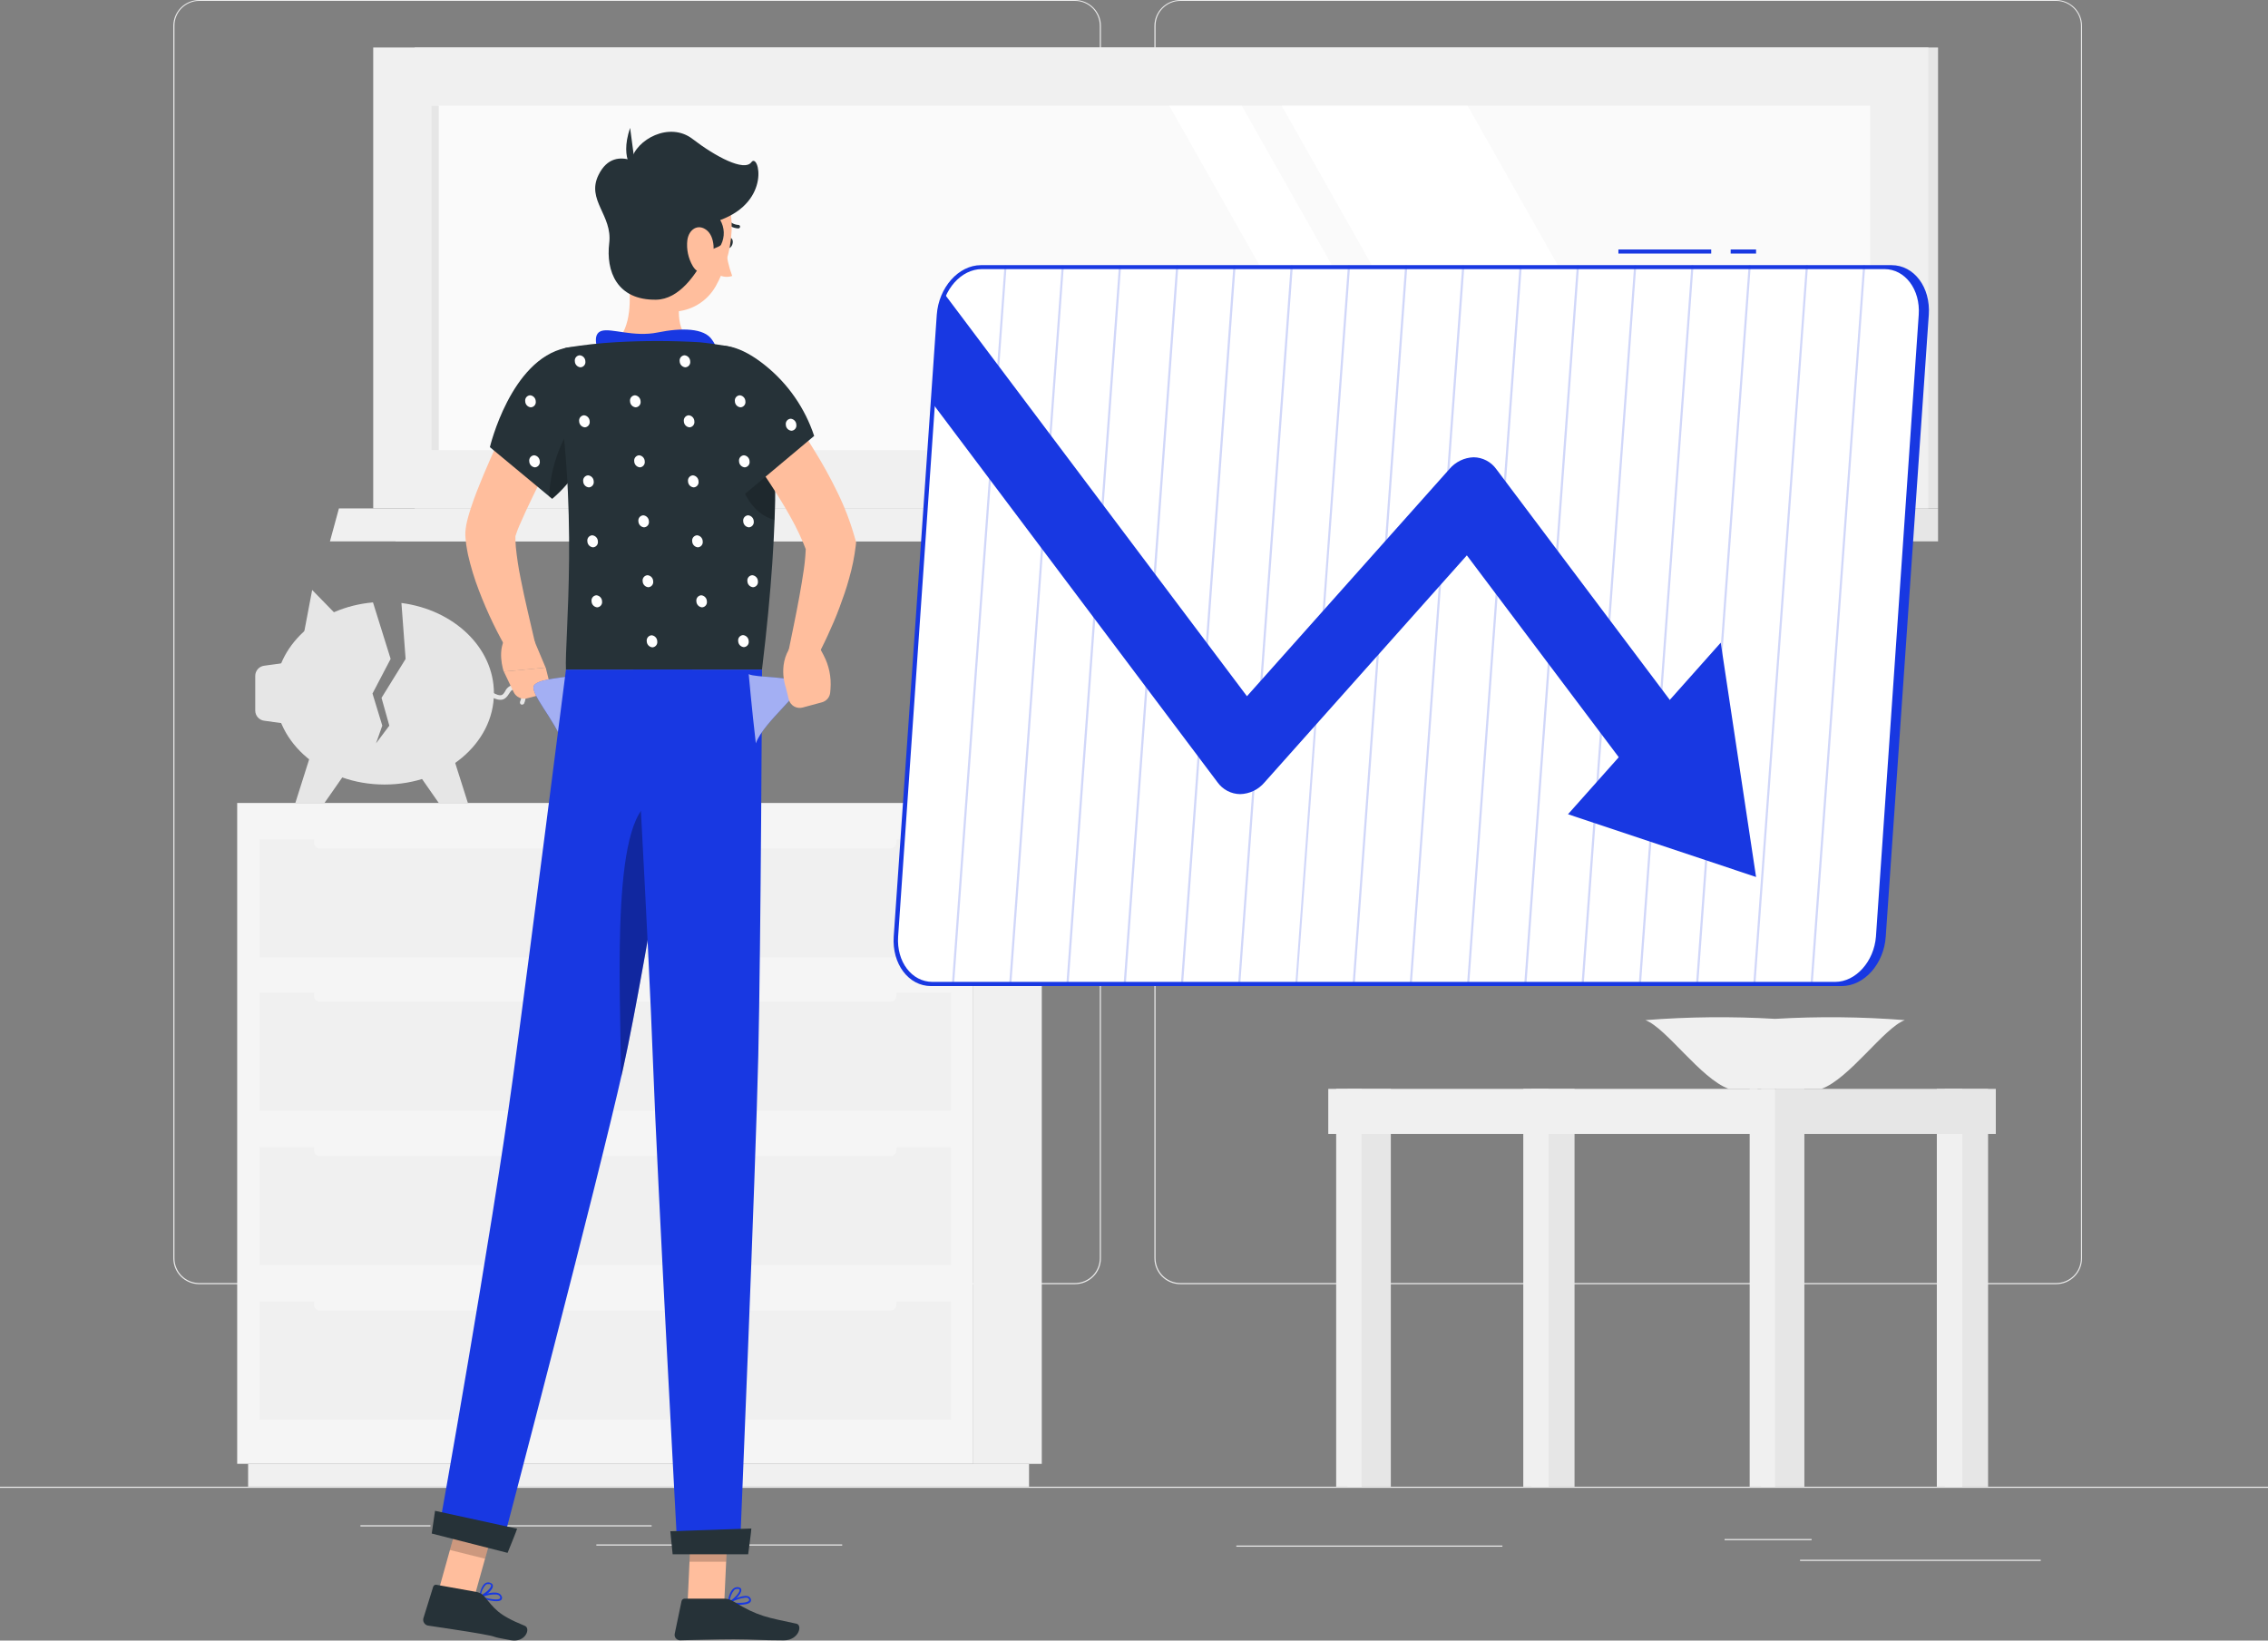 <svg width="470" height="340" viewBox="0 0 470 340" fill="none" xmlns="http://www.w3.org/2000/svg">
<rect x="0" y="0" width="470" height="340" fill="#808080" stroke="none"/>
<path d="M470 308.115H0V308.351H470V308.115Z" fill="#EBEBEB"/>
<path d="M422.906 323.258H373.021V323.493H422.906V323.258Z" fill="#EBEBEB"/>
<path d="M311.346 320.312H256.206V320.548H311.346V320.312Z" fill="#EBEBEB"/>
<path d="M375.426 318.957H357.388V319.192H375.426V318.957Z" fill="#EBEBEB"/>
<path d="M135.041 316.105H94.442V316.341H135.041V316.105Z" fill="#EBEBEB"/>
<path d="M89.206 316.105H74.692V316.341H89.206V316.105Z" fill="#EBEBEB"/>
<path d="M174.53 320.077H123.582V320.312H174.53V320.077Z" fill="#EBEBEB"/>
<path d="M222.78 266.143H41.275C39.853 266.14 38.49 265.573 37.486 264.565C36.481 263.558 35.917 262.193 35.917 260.769V5.327C35.929 3.911 36.499 2.558 37.502 1.561C38.505 0.563 39.861 0.002 41.275 0H222.78C224.203 0 225.568 0.566 226.575 1.574C227.582 2.582 228.147 3.948 228.147 5.374V260.769C228.147 262.194 227.582 263.561 226.575 264.569C225.568 265.577 224.203 266.143 222.78 266.143ZM41.275 0.188C39.915 0.191 38.612 0.733 37.652 1.697C36.691 2.66 36.152 3.965 36.152 5.327V260.769C36.152 262.13 36.691 263.436 37.652 264.399C38.612 265.362 39.915 265.905 41.275 265.907H222.78C224.14 265.905 225.444 265.363 226.406 264.4C227.368 263.437 227.91 262.131 227.912 260.769V5.327C227.91 3.965 227.368 2.659 226.406 1.696C225.444 0.733 224.14 0.191 222.78 0.188H41.275Z" fill="#EBEBEB"/>
<path d="M426.112 266.143H244.598C243.175 266.14 241.811 265.573 240.805 264.566C239.799 263.559 239.233 262.193 239.23 260.769V5.327C239.245 3.91 239.817 2.557 240.822 1.56C241.826 0.563 243.183 0.002 244.598 0H426.112C427.524 0.005 428.877 0.567 429.879 1.564C430.88 2.561 431.448 3.913 431.46 5.327V260.769C431.46 262.191 430.898 263.555 429.895 264.562C428.893 265.569 427.532 266.138 426.112 266.143ZM244.598 0.188C243.237 0.191 241.933 0.733 240.971 1.696C240.009 2.659 239.468 3.965 239.465 5.327V260.769C239.468 262.131 240.009 263.437 240.971 264.4C241.933 265.363 243.237 265.905 244.598 265.907H426.112C427.472 265.905 428.776 265.363 429.738 264.4C430.7 263.437 431.242 262.131 431.244 260.769V5.327C431.242 3.965 430.7 2.659 429.738 1.696C428.776 0.733 427.472 0.191 426.112 0.188H244.598Z" fill="#EBEBEB"/>
<path d="M201.686 303.382H215.89L215.89 166.424H201.686L201.686 303.382Z" fill="#F0F0F0"/>
<path d="M51.418 308.106H213.248V303.382H51.418V308.106Z" fill="#F0F0F0"/>
<path d="M201.686 166.414H49.152V303.372H201.686V166.414Z" fill="#F5F5F5"/>
<path d="M197.052 237.73H53.796V262.19H197.052V237.73Z" fill="#F0F0F0"/>
<path d="M197.052 269.737H53.796V294.196H197.052V269.737Z" fill="#F0F0F0"/>
<path d="M66.251 239.585L184.578 239.585C185.227 239.585 185.753 239.058 185.753 238.409V237.411C185.753 236.761 185.227 236.235 184.578 236.235L66.251 236.235C65.602 236.235 65.076 236.761 65.076 237.411V238.409C65.076 239.058 65.602 239.585 66.251 239.585Z" fill="#F5F5F5"/>
<path d="M66.251 271.592H184.578C185.227 271.592 185.753 271.065 185.753 270.415V269.418C185.753 268.768 185.227 268.241 184.578 268.241H66.251C65.602 268.241 65.076 268.768 65.076 269.418V270.415C65.076 271.065 65.602 271.592 66.251 271.592Z" fill="#F5F5F5"/>
<path d="M197.052 173.972H53.796V198.431H197.052V173.972Z" fill="#F0F0F0"/>
<path d="M197.052 205.725H53.796V230.184H197.052V205.725Z" fill="#F0F0F0"/>
<path d="M66.251 175.825L184.578 175.825C185.227 175.825 185.753 175.299 185.753 174.649V173.651C185.753 173.002 185.227 172.475 184.578 172.475L66.251 172.475C65.602 172.475 65.076 173.002 65.076 173.651V174.649C65.076 175.299 65.602 175.825 66.251 175.825Z" fill="#F5F5F5"/>
<path d="M66.251 207.578L184.578 207.578C185.227 207.578 185.753 207.051 185.753 206.402V205.404C185.753 204.754 185.227 204.228 184.578 204.228L66.251 204.228C65.602 204.228 65.076 204.754 65.076 205.404V206.402C65.076 207.051 65.602 207.578 66.251 207.578Z" fill="#F5F5F5"/>
<path d="M279.274 308.115H288.223V225.666H279.274V308.115Z" fill="#E6E6E6"/>
<path d="M276.896 308.115H282.16V225.666H276.896V308.115Z" fill="#F0F0F0"/>
<path d="M317.344 308.115H326.293V225.666H317.344V308.115Z" fill="#E6E6E6"/>
<path d="M315.671 308.115H320.935V225.666H315.671V308.115Z" fill="#F0F0F0"/>
<path d="M364.221 225.666H275.26V235.002H364.221V225.666Z" fill="#F0F0F0"/>
<path d="M394.725 211.418C390.382 213.065 383.276 223.539 377.457 225.666H358.253C352.425 223.539 345.328 213.065 340.985 211.418C349.924 210.715 358.9 210.627 367.851 211.154C376.804 210.627 385.783 210.715 394.725 211.418Z" fill="#F0F0F0"/>
<path d="M403.043 308.115H411.992V225.666H403.043V308.115Z" fill="#E6E6E6"/>
<path d="M401.371 308.115H406.635V225.666H401.371V308.115Z" fill="#F0F0F0"/>
<path d="M413.591 225.666H368.048V235.002H413.591V225.666Z" fill="#E6E6E6"/>
<path d="M364.974 308.115H373.923V225.666H364.974V308.115Z" fill="#E6E6E6"/>
<path d="M362.587 308.115H367.851V225.666H362.587V308.115Z" fill="#F0F0F0"/>
<path d="M102.356 143.668C102.356 154.123 92.204 162.593 79.693 162.593C67.181 162.593 57.029 154.123 57.029 143.668C57.029 133.89 65.903 125.843 77.296 124.846L80.952 136.553L77.192 143.734L79.223 150.378L77.925 154.057L80.68 150.387L79.063 144.628L84.054 136.562L83.189 124.968C94.046 126.37 102.356 134.21 102.356 143.668Z" fill="#E6E6E6"/>
<path d="M77.136 152.223H65.696L61.203 166.414H67.238L77.136 152.223Z" fill="#E6E6E6"/>
<path d="M81.028 152.223H92.459L96.961 166.414H90.927L81.028 152.223Z" fill="#E6E6E6"/>
<path d="M62.473 133.947L64.691 122.268L71.421 129.166L62.473 133.947Z" fill="#E6E6E6"/>
<path d="M62.472 150.444L54.774 149.372C54.257 149.312 53.78 149.064 53.433 148.675C53.087 148.287 52.895 147.784 52.894 147.263V140.073C52.895 139.553 53.087 139.05 53.433 138.662C53.78 138.273 54.257 138.025 54.774 137.965L62.472 136.893V150.444Z" fill="#E6E6E6"/>
<path d="M108.213 146.03C108.153 146.038 108.093 146.038 108.034 146.03C107.921 145.978 107.831 145.885 107.784 145.77C107.737 145.654 107.735 145.525 107.78 145.409C108.089 144.751 108.133 143.999 107.902 143.31C107.796 143.161 107.655 143.041 107.491 142.96C107.327 142.88 107.145 142.841 106.962 142.849C106.126 142.755 105.853 143.197 105.477 143.79C104.763 144.91 103.954 145.719 101.369 144.195C101.263 144.132 101.185 144.029 101.153 143.909C101.122 143.79 101.138 143.662 101.2 143.555C101.265 143.447 101.369 143.369 101.49 143.338C101.611 143.306 101.74 143.323 101.849 143.385C103.86 144.571 104.171 144.091 104.669 143.282C104.869 142.83 105.207 142.454 105.634 142.207C106.062 141.96 106.556 141.855 107.047 141.908C107.375 141.918 107.695 142.009 107.978 142.173C108.262 142.338 108.501 142.57 108.673 142.849C108.864 143.318 108.957 143.822 108.946 144.328C108.935 144.835 108.819 145.334 108.607 145.794C108.567 145.864 108.51 145.922 108.441 145.964C108.372 146.005 108.293 146.028 108.213 146.03Z" fill="#E6E6E6"/>
<path d="M85.953 105.355L401.624 105.355V9.843L85.953 9.843V105.355Z" fill="#E6E6E6"/>
<path d="M77.343 105.355L399.622 105.355V9.843L77.343 9.843V105.355Z" fill="#F0F0F0"/>
<path d="M85.954 105.365H401.625V112.198H81.931L85.954 105.365Z" fill="#E6E6E6"/>
<path d="M70.237 105.365H392.516L390.655 112.198H68.376L70.237 105.365Z" fill="#F0F0F0"/>
<path d="M387.571 93.291V21.909L89.394 21.909V93.291L387.571 93.291Z" fill="#FAFAFA"/>
<path d="M344.491 93.291L304.137 21.918H265.606L305.961 93.291H344.491Z" fill="white"/>
<path d="M297.679 93.291L257.335 21.918H242.313L282.658 93.291H297.679Z" fill="white"/>
<path d="M90.926 93.291V21.909H89.394V93.291H90.926Z" fill="#E6E6E6"/>
<path d="M380.249 203.955H193.189C188.724 203.955 185.387 199.513 185.763 194.083L194.684 65.237C195.06 59.807 199.017 55.365 203.473 55.365H390.533C394.988 55.365 398.325 59.807 397.949 65.237L389.029 194.083C388.662 199.513 384.705 203.955 380.249 203.955Z" fill="white"/>
<g opacity="0.2">
<path d="M197.475 204.134C197.446 204.132 197.417 204.123 197.39 204.11C197.364 204.096 197.34 204.077 197.321 204.055C197.302 204.032 197.287 204.006 197.278 203.977C197.269 203.949 197.266 203.919 197.268 203.889L208.154 55.196C208.164 55.145 208.192 55.099 208.232 55.066C208.272 55.033 208.323 55.016 208.375 55.016C208.426 55.016 208.477 55.033 208.517 55.066C208.557 55.099 208.585 55.145 208.595 55.196L197.72 203.889C197.721 203.922 197.716 203.954 197.704 203.984C197.692 204.015 197.674 204.042 197.651 204.065C197.628 204.088 197.601 204.106 197.57 204.118C197.54 204.13 197.508 204.135 197.475 204.134Z" fill="#1838E2"/>
<path d="M209.339 204.134C209.309 204.132 209.28 204.123 209.253 204.11C209.227 204.096 209.203 204.077 209.184 204.055C209.165 204.032 209.15 204.006 209.141 203.977C209.132 203.949 209.129 203.919 209.132 203.889L220.017 55.196C220.027 55.145 220.055 55.099 220.095 55.066C220.136 55.033 220.186 55.016 220.238 55.016C220.29 55.016 220.34 55.033 220.38 55.066C220.42 55.099 220.448 55.145 220.459 55.196L209.583 203.889C209.584 203.922 209.579 203.954 209.567 203.984C209.555 204.015 209.537 204.042 209.514 204.065C209.491 204.088 209.464 204.106 209.434 204.118C209.403 204.13 209.371 204.135 209.339 204.134Z" fill="#1838E2"/>
<path d="M221.201 204.133C221.171 204.131 221.142 204.123 221.116 204.109C221.089 204.096 221.066 204.077 221.047 204.054C221.027 204.031 221.013 204.005 221.004 203.977C220.995 203.948 220.991 203.918 220.994 203.889L231.87 55.195C231.872 55.166 231.88 55.137 231.894 55.11C231.908 55.084 231.926 55.06 231.949 55.041C231.972 55.022 231.998 55.007 232.026 54.998C232.055 54.989 232.085 54.986 232.114 54.988C232.172 54.993 232.226 55.02 232.265 55.064C232.304 55.108 232.324 55.165 232.321 55.223L221.445 203.917C221.44 203.978 221.412 204.034 221.367 204.075C221.321 204.115 221.262 204.136 221.201 204.133Z" fill="#1838E2"/>
<path d="M233.063 204.133C233.033 204.131 233.005 204.123 232.978 204.109C232.952 204.096 232.928 204.077 232.909 204.054C232.89 204.031 232.875 204.005 232.866 203.977C232.857 203.948 232.854 203.918 232.856 203.889L243.732 55.195C243.734 55.166 243.743 55.137 243.756 55.11C243.77 55.084 243.789 55.06 243.811 55.041C243.834 55.022 243.86 55.007 243.889 54.998C243.917 54.989 243.947 54.986 243.977 54.988C244.035 54.993 244.089 55.02 244.127 55.064C244.166 55.108 244.186 55.165 244.183 55.223L233.308 203.917C233.303 203.978 233.275 204.034 233.229 204.075C233.183 204.115 233.124 204.136 233.063 204.133Z" fill="#1838E2"/>
<path d="M244.926 204.133C244.897 204.131 244.868 204.123 244.841 204.109C244.815 204.096 244.791 204.077 244.772 204.054C244.753 204.031 244.738 204.005 244.729 203.977C244.72 203.948 244.717 203.918 244.72 203.889L255.595 55.195C255.598 55.166 255.606 55.137 255.62 55.11C255.633 55.084 255.652 55.06 255.675 55.041C255.697 55.022 255.724 55.007 255.752 54.998C255.78 54.989 255.81 54.986 255.84 54.988C255.898 54.993 255.952 55.02 255.991 55.064C256.029 55.108 256.049 55.165 256.047 55.223L245.171 203.917C245.166 203.978 245.138 204.034 245.092 204.075C245.047 204.115 244.987 204.136 244.926 204.133Z" fill="#1838E2"/>
<path d="M256.79 204.133C256.76 204.131 256.731 204.123 256.705 204.109C256.678 204.096 256.655 204.077 256.635 204.054C256.616 204.031 256.602 204.005 256.593 203.977C256.584 203.948 256.58 203.918 256.583 203.889L267.459 55.195C267.461 55.166 267.469 55.137 267.483 55.11C267.496 55.084 267.515 55.06 267.538 55.041C267.561 55.022 267.587 55.007 267.615 54.998C267.644 54.989 267.673 54.986 267.703 54.988C267.761 54.993 267.815 55.02 267.854 55.064C267.892 55.108 267.913 55.165 267.91 55.223L257.025 203.917C257.025 203.947 257.019 203.977 257.007 204.004C256.995 204.032 256.977 204.057 256.955 204.077C256.933 204.097 256.907 204.113 256.878 204.123C256.85 204.132 256.82 204.136 256.79 204.133Z" fill="#1838E2"/>
<path d="M268.652 204.133C268.622 204.131 268.593 204.123 268.567 204.109C268.54 204.096 268.517 204.077 268.498 204.054C268.479 204.031 268.464 204.005 268.455 203.977C268.446 203.948 268.443 203.918 268.445 203.889L279.321 55.195C279.323 55.166 279.332 55.137 279.345 55.11C279.359 55.084 279.377 55.06 279.4 55.041C279.423 55.022 279.449 55.007 279.478 54.998C279.506 54.989 279.536 54.986 279.565 54.988C279.624 54.993 279.678 55.02 279.716 55.064C279.755 55.108 279.775 55.165 279.772 55.223L268.84 203.917C268.839 203.969 268.819 204.019 268.785 204.059C268.75 204.098 268.704 204.125 268.652 204.133Z" fill="#1838E2"/>
<path d="M280.515 204.133C280.486 204.131 280.457 204.123 280.43 204.109C280.404 204.096 280.38 204.077 280.361 204.054C280.342 204.031 280.327 204.005 280.318 203.977C280.309 203.948 280.306 203.918 280.308 203.889L291.184 55.195C291.187 55.166 291.195 55.137 291.208 55.11C291.222 55.084 291.241 55.06 291.263 55.041C291.286 55.022 291.312 55.007 291.341 54.998C291.369 54.989 291.399 54.986 291.429 54.988C291.487 54.993 291.541 55.02 291.579 55.064C291.618 55.108 291.638 55.165 291.635 55.223L280.75 203.917C280.749 203.947 280.742 203.976 280.73 204.003C280.717 204.03 280.699 204.054 280.678 204.074C280.656 204.094 280.63 204.11 280.602 204.12C280.574 204.13 280.545 204.135 280.515 204.133Z" fill="#1838E2"/>
<path d="M292.34 204.133C292.311 204.131 292.282 204.123 292.255 204.109C292.229 204.096 292.205 204.077 292.186 204.054C292.167 204.031 292.152 204.005 292.143 203.977C292.134 203.948 292.131 203.918 292.134 203.889L303.009 55.195C303.012 55.166 303.02 55.137 303.034 55.11C303.047 55.084 303.066 55.06 303.089 55.041C303.111 55.022 303.138 55.007 303.166 54.998C303.194 54.989 303.224 54.986 303.254 54.988C303.312 54.993 303.366 55.02 303.405 55.064C303.443 55.108 303.463 55.165 303.461 55.223L292.575 203.917C292.574 203.947 292.567 203.976 292.555 204.003C292.542 204.03 292.525 204.054 292.503 204.074C292.481 204.094 292.455 204.11 292.428 204.12C292.4 204.13 292.37 204.135 292.34 204.133Z" fill="#1838E2"/>
<path d="M304.231 204.133C304.201 204.131 304.173 204.123 304.146 204.109C304.12 204.096 304.096 204.077 304.077 204.054C304.058 204.031 304.043 204.005 304.034 203.977C304.025 203.948 304.022 203.918 304.024 203.889L314.9 55.195C314.902 55.166 314.911 55.137 314.924 55.11C314.938 55.084 314.957 55.06 314.979 55.041C315.002 55.022 315.028 55.007 315.057 54.998C315.085 54.989 315.115 54.986 315.145 54.988C315.203 54.993 315.257 55.02 315.295 55.064C315.334 55.108 315.354 55.165 315.351 55.223L304.466 203.917C304.465 203.947 304.458 203.976 304.445 204.003C304.433 204.03 304.415 204.054 304.393 204.074C304.372 204.094 304.346 204.11 304.318 204.12C304.29 204.13 304.261 204.135 304.231 204.133Z" fill="#1838E2"/>
<path d="M316.094 204.134C316.034 204.129 315.977 204.101 315.937 204.055C315.897 204.009 315.876 203.95 315.878 203.889L326.763 55.196C326.768 55.137 326.795 55.083 326.839 55.045C326.883 55.006 326.94 54.986 326.998 54.989C327.028 54.99 327.057 54.997 327.084 55.009C327.111 55.022 327.135 55.039 327.155 55.061C327.175 55.083 327.191 55.109 327.201 55.137C327.211 55.164 327.216 55.194 327.215 55.224L316.329 203.917C316.328 203.947 316.321 203.976 316.309 204.003C316.296 204.03 316.278 204.054 316.257 204.074C316.235 204.094 316.209 204.11 316.181 204.12C316.154 204.13 316.124 204.135 316.094 204.134Z" fill="#1838E2"/>
<path d="M327.957 204.134C327.927 204.131 327.898 204.123 327.872 204.11C327.845 204.096 327.822 204.077 327.802 204.055C327.783 204.032 327.769 204.005 327.76 203.977C327.751 203.949 327.747 203.919 327.75 203.889L338.635 55.196C338.64 55.137 338.667 55.083 338.711 55.045C338.755 55.006 338.812 54.986 338.87 54.989C338.899 54.99 338.928 54.997 338.954 55.009C338.981 55.022 339.004 55.04 339.024 55.062C339.043 55.084 339.058 55.109 339.067 55.137C339.076 55.165 339.079 55.195 339.077 55.224L328.201 203.917C328.2 203.948 328.193 203.978 328.18 204.005C328.166 204.033 328.148 204.058 328.125 204.078C328.102 204.098 328.076 204.113 328.047 204.123C328.018 204.133 327.987 204.136 327.957 204.134Z" fill="#1838E2"/>
<path d="M339.82 204.134C339.79 204.131 339.761 204.123 339.735 204.11C339.708 204.096 339.685 204.077 339.666 204.055C339.646 204.032 339.632 204.005 339.623 203.977C339.614 203.949 339.611 203.919 339.613 203.889L350.498 55.196C350.492 55.163 350.492 55.129 350.5 55.096C350.508 55.064 350.523 55.033 350.544 55.007C350.565 54.981 350.592 54.96 350.622 54.946C350.653 54.931 350.686 54.924 350.719 54.924C350.753 54.924 350.786 54.931 350.816 54.946C350.846 54.96 350.873 54.981 350.894 55.007C350.915 55.033 350.93 55.064 350.938 55.096C350.946 55.129 350.947 55.163 350.94 55.196L340.064 203.889C340.067 203.922 340.063 203.955 340.052 203.986C340.04 204.017 340.022 204.045 339.999 204.068C339.976 204.092 339.948 204.11 339.917 204.121C339.886 204.132 339.853 204.137 339.82 204.134Z" fill="#1838E2"/>
<path d="M351.682 204.134C351.653 204.131 351.624 204.123 351.597 204.11C351.571 204.096 351.547 204.077 351.528 204.055C351.509 204.032 351.494 204.005 351.485 203.977C351.476 203.949 351.473 203.919 351.475 203.889L362.361 55.196C362.354 55.163 362.354 55.129 362.362 55.096C362.37 55.064 362.385 55.033 362.407 55.007C362.428 54.981 362.454 54.96 362.485 54.946C362.515 54.931 362.548 54.924 362.582 54.924C362.615 54.924 362.648 54.931 362.678 54.946C362.709 54.96 362.735 54.981 362.757 55.007C362.778 55.033 362.793 55.064 362.801 55.096C362.809 55.129 362.809 55.163 362.802 55.196L351.927 203.889C351.928 203.922 351.923 203.954 351.911 203.984C351.899 204.015 351.881 204.042 351.858 204.065C351.835 204.088 351.808 204.106 351.777 204.118C351.747 204.13 351.715 204.135 351.682 204.134Z" fill="#1838E2"/>
<path d="M363.546 204.134C363.516 204.131 363.487 204.123 363.46 204.11C363.434 204.096 363.41 204.077 363.391 204.055C363.372 204.032 363.358 204.005 363.348 203.977C363.339 203.949 363.336 203.919 363.339 203.889L374.224 55.196C374.217 55.163 374.218 55.129 374.226 55.096C374.234 55.064 374.249 55.033 374.27 55.007C374.291 54.981 374.318 54.96 374.348 54.946C374.378 54.931 374.411 54.924 374.445 54.924C374.478 54.924 374.511 54.931 374.542 54.946C374.572 54.96 374.599 54.981 374.62 55.007C374.641 55.033 374.656 55.064 374.664 55.096C374.672 55.129 374.673 55.163 374.666 55.196L363.781 203.917C363.776 203.976 363.749 204.032 363.705 204.072C363.662 204.112 363.605 204.134 363.546 204.134Z" fill="#1838E2"/>
<path d="M375.408 204.134C375.378 204.131 375.349 204.123 375.323 204.11C375.296 204.096 375.273 204.077 375.254 204.055C375.234 204.032 375.22 204.005 375.211 203.977C375.202 203.949 375.198 203.919 375.201 203.889L386.086 55.196C386.079 55.163 386.08 55.129 386.088 55.096C386.096 55.064 386.111 55.033 386.132 55.007C386.153 54.981 386.18 54.96 386.21 54.946C386.241 54.931 386.274 54.924 386.307 54.924C386.341 54.924 386.374 54.931 386.404 54.946C386.434 54.96 386.461 54.981 386.482 55.007C386.503 55.033 386.518 55.064 386.526 55.096C386.534 55.129 386.535 55.163 386.528 55.196L375.652 203.889C375.654 203.922 375.648 203.954 375.636 203.984C375.625 204.015 375.607 204.042 375.584 204.065C375.561 204.088 375.533 204.106 375.503 204.118C375.473 204.13 375.44 204.135 375.408 204.134Z" fill="#1838E2"/>
</g>
<path d="M363.912 52.551H358.648V51.704H363.912V52.551ZM354.615 52.551H335.383V51.704H354.615V52.551Z" fill="#1838E2"/>
<path d="M381.64 204.36H192.935C188.282 204.36 184.814 199.749 185.208 194.083L194.129 65.237C194.524 59.591 198.632 54.951 203.285 54.951H391.98C396.68 54.951 400.102 59.563 399.707 65.237L390.786 194.083C390.42 199.749 386.34 204.36 381.64 204.36ZM203.482 55.77C199.196 55.77 195.426 60.014 195.022 65.237L186.12 194.083C185.754 199.297 188.94 203.494 193.236 203.494H380.296C384.582 203.494 388.361 199.25 388.756 194.083L397.62 65.237C397.987 60.014 394.8 55.77 390.514 55.77H203.482Z" fill="#1838E2"/>
<path d="M256.997 164.58C256.075 164.568 255.169 164.339 254.352 163.911C253.535 163.482 252.831 162.867 252.297 162.114L193.443 83.843L194.797 64.278L195.803 61.022L258.407 144.29L300.34 97.235C300.959 96.49 301.73 95.885 302.6 95.46C303.47 95.035 304.42 94.799 305.388 94.769C306.31 94.781 307.216 95.01 308.033 95.439C308.85 95.867 309.554 96.483 310.088 97.235L349.963 150.275L339.388 162.152L303.978 115.097L262.045 162.152C261.423 162.891 260.651 163.49 259.781 163.908C258.911 164.327 257.962 164.556 256.997 164.58Z" fill="#1838E2"/>
<path d="M356.589 133.193L363.912 181.754L324.939 168.748L356.589 133.193Z" fill="#1838E2"/>
<path d="M119.868 84.021L113.532 96.612C112.461 98.692 111.436 100.791 110.421 102.871C109.406 104.951 108.438 107.04 107.601 108.988C107.404 109.468 107.206 109.929 107.065 110.362C106.924 110.795 106.811 111.218 106.811 111.011C106.811 110.635 106.811 111.011 106.811 111.237V111.896L106.896 113.364C107.115 115.541 107.444 117.705 107.883 119.848C108.748 124.309 109.895 128.902 110.929 133.456L105.665 135.659C103.138 131.416 100.987 126.96 99.235 122.342C98.307 119.93 97.553 117.455 96.979 114.936C96.847 114.249 96.716 113.571 96.612 112.865L96.49 111.736C96.425 111.218 96.409 110.695 96.443 110.174C96.529 109.219 96.702 108.274 96.96 107.35C97.158 106.616 97.355 105.976 97.562 105.336C98.38 102.814 99.31 100.556 100.25 98.288C101.19 96.02 102.196 93.817 103.192 91.615C105.242 87.23 107.366 82.948 109.678 78.685L119.868 84.021Z" fill="#FFBE9D"/>
<path d="M110.582 132.45L113.073 138.37L104.387 139.179C104.387 139.179 102.742 134.398 105.167 131.65L110.582 132.45Z" fill="#FFBE9D"/>
<path d="M112.029 143.988L109.209 144.732C108.67 144.869 108.101 144.816 107.597 144.581C107.093 144.346 106.686 143.944 106.445 143.442L104.405 139.17L113.091 138.36L113.768 141.08C113.921 141.697 113.825 142.349 113.499 142.894C113.173 143.439 112.644 143.833 112.029 143.988Z" fill="#FFBE9D"/>
<path d="M150.399 50.151C150.23 50.744 150.399 51.318 150.785 51.431C151.17 51.544 151.621 51.167 151.791 50.575C151.96 49.982 151.791 49.417 151.405 49.295C151.02 49.172 150.606 49.568 150.399 50.151Z" fill="#263238"/>
<path d="M150.4 51.299C150.577 53.314 151.026 55.296 151.735 57.19C151.249 57.355 150.733 57.413 150.224 57.357C149.714 57.302 149.222 57.136 148.783 56.87L150.4 51.299Z" fill="#FFBE9D"/>
<path d="M153.286 46.744C153.329 46.799 153.355 46.865 153.362 46.935C153.369 47.004 153.356 47.074 153.324 47.136C153.293 47.199 153.244 47.251 153.184 47.286C153.124 47.322 153.055 47.339 152.985 47.337C152.422 47.311 151.872 47.151 151.382 46.872C150.892 46.592 150.475 46.2 150.165 45.728C150.117 45.645 150.103 45.547 150.127 45.455C150.15 45.362 150.21 45.282 150.292 45.234C150.375 45.185 150.473 45.171 150.565 45.195C150.658 45.219 150.737 45.278 150.786 45.361C151.036 45.735 151.372 46.044 151.767 46.262C152.161 46.48 152.601 46.6 153.051 46.612C153.142 46.627 153.226 46.674 153.286 46.744Z" fill="#263238"/>
<path d="M130.096 56.889C130.848 61.981 130.839 67.834 127.643 70.921C127.643 70.921 129.231 76.568 139.562 76.568C150.908 76.568 144.957 71.618 144.957 71.618C140.257 70.149 140.192 64.766 141.197 60.447L132.192 55.421C131.959 55.294 131.695 55.234 131.429 55.249C131.164 55.264 130.908 55.353 130.69 55.505C130.472 55.658 130.301 55.868 130.196 56.113C130.091 56.357 130.057 56.626 130.096 56.889Z" fill="#FFBE9D"/>
<path d="M124.606 74.562C123.601 72.162 122.67 69.198 124.663 68.577C126.656 67.956 131.337 69.913 136.272 68.906C141.207 67.899 145.944 67.965 147.552 70.412C148.455 71.618 148.874 73.119 148.727 74.619L124.606 74.562Z" fill="#1838E2"/>
<path d="M153.286 332.583C154.226 332.583 155.166 332.442 155.514 332.009C155.594 331.893 155.637 331.755 155.637 331.614C155.637 331.473 155.594 331.335 155.514 331.219C155.385 331.008 155.18 330.856 154.94 330.795C153.671 330.457 151.039 331.972 150.926 332.038C150.894 332.054 150.869 332.08 150.853 332.112C150.838 332.145 150.834 332.181 150.842 332.216C150.847 332.253 150.863 332.287 150.888 332.314C150.914 332.341 150.947 332.36 150.983 332.367C151.743 332.505 152.513 332.577 153.286 332.583ZM154.47 331.106C154.586 331.091 154.703 331.091 154.818 331.106C154.966 331.14 155.095 331.231 155.175 331.36C155.307 331.586 155.26 331.699 155.175 331.755C154.827 332.254 152.91 332.264 151.5 332.066C152.417 331.552 153.426 331.226 154.47 331.106Z" fill="#1838E2"/>
<path d="M150.992 332.368H151.067C152.007 331.954 153.765 330.307 153.614 329.45C153.614 329.243 153.436 328.999 152.947 328.942C152.768 328.921 152.588 328.938 152.416 328.992C152.244 329.045 152.086 329.134 151.951 329.253C151.011 330.043 150.813 332.076 150.804 332.18C150.803 332.212 150.809 332.243 150.822 332.273C150.835 332.302 150.855 332.328 150.879 332.349C150.915 332.364 150.953 332.37 150.992 332.368ZM152.806 329.29H152.909C153.238 329.29 153.257 329.45 153.267 329.497C153.351 330.015 152.139 331.304 151.208 331.869C151.272 331.009 151.6 330.191 152.148 329.526C152.329 329.365 152.565 329.281 152.806 329.29Z" fill="#1838E2"/>
<path d="M142.494 332.188H150.089L150.898 314.58H143.303L142.494 332.188Z" fill="#FFBE9D"/>
<path d="M150.165 331.313H141.874C141.725 331.314 141.58 331.366 141.464 331.46C141.348 331.554 141.267 331.685 141.235 331.831L139.825 338.588C139.789 338.753 139.792 338.923 139.831 339.087C139.871 339.251 139.947 339.403 140.053 339.533C140.16 339.664 140.294 339.768 140.447 339.839C140.599 339.91 140.766 339.946 140.934 339.943C143.923 339.887 148.247 339.718 152.007 339.718C156.397 339.718 157.262 339.953 162.422 339.953C165.543 339.953 166.361 336.8 165.054 336.508C159.095 335.21 157.177 335.068 152.007 331.906C151.46 331.541 150.822 331.336 150.165 331.313Z" fill="#263238"/>
<path d="M117.199 72.116C105.815 74.553 101.52 92.669 101.52 92.669L114.426 103.379C118.73 99.726 121.778 94.811 123.14 89.328C125.49 79.786 124.484 70.582 117.199 72.116Z" fill="#263238"/>
<path opacity="0.2" d="M120.32 86.025C116.503 89.856 114.021 96.829 113.796 102.89L114.435 103.379C118.734 99.72 121.779 94.802 123.14 89.319C123.281 88.755 123.393 88.18 123.497 87.625L120.32 86.025Z" fill="black"/>
<path d="M159.142 80.266C160.806 88.482 161.962 105.346 157.911 138.765H117.284C116.946 132.761 120.189 104.396 114.765 76.088C114.678 75.635 114.683 75.169 114.778 74.718C114.874 74.267 115.058 73.84 115.321 73.461C115.584 73.083 115.919 72.76 116.308 72.513C116.697 72.266 117.131 72.099 117.585 72.022C120.903 71.478 124.248 71.111 127.605 70.921C133.356 70.591 139.122 70.591 144.873 70.921C146.753 71.1 148.633 71.373 150.325 71.665C152.489 72.043 154.488 73.067 156.061 74.602C157.634 76.136 158.708 78.111 159.142 80.266Z" fill="#263238"/>
<path opacity="0.2" d="M152.571 96.933L155.269 93.498C160.552 95.211 160.824 100.34 160.533 107.765C156.04 106.598 153.596 102.006 152.571 96.933Z" fill="black"/>
<path opacity="0.2" d="M150.898 314.58L150.484 323.662H142.88L143.303 314.58H150.898Z" fill="black"/>
<path d="M131.261 42.961C129.606 50.339 128.262 54.564 130.819 59.383C134.673 66.638 144.515 66.017 148.322 59.317C151.753 53.284 153.877 42.236 147.673 37.22C146.326 36.103 144.714 35.353 142.993 35.043C141.272 34.733 139.499 34.874 137.848 35.452C136.197 36.029 134.723 37.024 133.569 38.339C132.415 39.655 131.62 41.247 131.261 42.961Z" fill="#FFBE9D"/>
<path d="M135.97 62.112C127.802 62.234 125.546 56.173 126.251 50.376C126.956 44.579 121.457 41.483 124.032 36.26C125.837 32.58 128.62 32.495 130.819 33.201C131.825 28.872 138.762 25.145 143.5 28.788C148.237 32.43 154.235 35.639 155.72 33.606C157.205 31.573 159.95 41.681 149.253 45.605C149.704 46.375 149.956 47.246 149.986 48.139C150.015 49.031 149.821 49.917 149.422 50.715C149.187 51.242 146.827 51.741 146.602 52.287C144.28 56.992 140.727 62.036 135.97 62.112Z" fill="#263238"/>
<path d="M130.576 26.501C128.207 33.522 131.807 35.705 131.807 35.705L130.576 26.501Z" fill="#263238"/>
<path d="M142.438 49.783C142.224 51.651 142.624 53.537 143.575 55.157C144.854 57.284 146.771 56.522 147.476 54.395C148.116 52.513 148.219 49.087 146.424 47.685C144.628 46.282 142.739 47.544 142.438 49.783Z" fill="#FFBE9D"/>
<path d="M90.917 329.544L98.193 331.361L102.987 314.185L95.711 312.369L90.917 329.544Z" fill="#FFBE9D"/>
<path d="M101.698 331.728C102.638 331.897 103.578 331.925 103.907 331.54C103.991 331.423 104.036 331.283 104.036 331.14C104.036 330.996 103.991 330.856 103.907 330.74C103.794 330.505 103.6 330.318 103.362 330.213C102.121 329.648 99.47 330.721 99.358 330.768C99.326 330.782 99.301 330.807 99.285 330.838C99.27 330.868 99.266 330.904 99.273 330.937C99.277 330.975 99.292 331.01 99.315 331.04C99.338 331.07 99.369 331.093 99.405 331.107C100.148 331.384 100.916 331.592 101.698 331.728ZM102.911 330.448C103.031 330.465 103.148 330.5 103.259 330.551C103.404 330.613 103.523 330.723 103.597 330.862C103.719 331.116 103.672 331.22 103.597 331.276C103.24 331.709 101.35 331.389 99.959 330.947C100.897 330.573 101.903 330.403 102.911 330.448Z" fill="#1838E2"/>
<path d="M99.443 331.116C99.467 331.125 99.494 331.125 99.518 331.116C100.458 330.862 102.253 329.506 102.131 328.612C102.131 328.405 101.971 328.132 101.482 327.991C101.325 327.946 101.159 327.935 100.997 327.959C100.835 327.983 100.68 328.042 100.542 328.133C99.603 328.763 99.33 330.805 99.32 330.89C99.317 330.923 99.321 330.956 99.333 330.987C99.344 331.018 99.362 331.046 99.386 331.069C99.401 331.089 99.42 331.105 99.443 331.116ZM101.323 328.292H101.435C101.755 328.377 101.764 328.509 101.774 328.556C101.84 329.092 100.599 330.184 99.668 330.598C99.753 329.768 100.118 328.991 100.702 328.396C100.895 328.291 101.12 328.264 101.332 328.321L101.323 328.292Z" fill="#1838E2"/>
<path d="M98.615 329.902L90.447 328.443C90.304 328.416 90.156 328.442 90.031 328.516C89.906 328.591 89.813 328.709 89.77 328.848L87.749 335.351C87.7 335.514 87.685 335.686 87.707 335.855C87.729 336.024 87.786 336.187 87.875 336.333C87.963 336.478 88.082 336.604 88.222 336.7C88.362 336.797 88.521 336.863 88.689 336.894C91.631 337.365 95.908 337.939 99.612 338.598C103.945 339.36 100.768 339.04 105.853 339.934C108.917 340.48 110.027 337.468 108.767 336.951C103.024 334.617 102.516 333.375 100.307 330.787C99.859 330.309 99.263 329.998 98.615 329.902Z" fill="#263238"/>
<path opacity="0.2" d="M102.986 314.185L100.514 323.041L93.228 321.225L95.701 312.369L102.986 314.185Z" fill="black"/>
<path d="M118.985 139.856C117.462 140.534 112.33 140.478 110.807 141.88C109.284 143.282 115.263 149.409 116.616 154.114C117.913 146.811 118.985 139.856 118.985 139.856Z" fill="#1838E2"/>
<path opacity="0.6" d="M118.985 139.856C117.462 140.534 112.33 140.478 110.807 141.88C109.284 143.282 115.263 149.409 116.616 154.114C117.913 146.811 118.985 139.856 118.985 139.856Z" fill="white"/>
<path d="M143.5 138.765C143.5 138.765 133.959 199.851 129.109 221.525C123.798 245.269 104.274 319.54 104.274 319.54L91.086 316.209C91.086 316.209 101.783 256.534 106.305 223.285C109.783 197.743 117.284 138.774 117.284 138.774L143.5 138.765Z" fill="#1838E2"/>
<path d="M107.16 316.82C107.225 316.82 105.186 321.827 105.186 321.827L89.469 317.818L90.155 313.112L107.16 316.82Z" fill="#263238"/>
<path opacity="0.3" d="M136.046 165.831C126.486 167.102 128.526 203.475 128.714 223.304C128.714 223.097 128.798 222.88 128.855 222.673C128.93 222.278 129.024 221.892 129.109 221.525C131.797 209.507 135.924 185.387 139.073 166.273C138.073 166.07 137.062 165.922 136.046 165.831Z" fill="black"/>
<path d="M157.92 138.765C157.92 138.765 157.675 195.616 157.14 218.805C156.594 242.925 153.304 321.902 153.304 321.902H140.426C140.426 321.902 136.215 244.337 135.341 220.65C134.401 194.826 131.205 138.774 131.205 138.774L157.92 138.765Z" fill="#1838E2"/>
<path d="M155.156 139.715C156.632 140.487 164.058 140.091 165.496 141.597C166.934 143.103 158.277 149.465 156.632 154.057C155.786 146.811 155.156 139.715 155.156 139.715Z" fill="#1838E2"/>
<path opacity="0.6" d="M155.156 139.715C156.632 140.487 164.058 140.091 165.496 141.597C166.934 143.103 158.277 149.465 156.632 154.057C155.786 146.811 155.156 139.715 155.156 139.715Z" fill="white"/>
<path d="M155.701 316.773C155.767 316.773 155.043 322.119 155.043 322.119H139.392L138.913 317.347L155.701 316.773Z" fill="#263238"/>
<path d="M158.042 78.29C159.988 80.699 161.849 83.174 163.682 85.706C165.515 88.237 167.245 90.854 168.88 93.555C170.564 96.275 172.108 99.08 173.505 101.959C174.987 104.958 176.192 108.086 177.105 111.304L177.416 112.386L177.331 113.148C177.059 115.408 176.606 117.643 175.977 119.83C175.413 121.938 174.699 123.933 173.966 125.91C173.233 127.886 172.396 129.815 171.522 131.707C170.648 133.598 169.717 135.471 168.645 137.353L163.334 135.283L164.528 129.429C164.914 127.481 165.318 125.533 165.656 123.613C165.995 121.694 166.333 119.774 166.596 117.91C166.846 116.142 166.985 114.36 167.01 112.574L167.235 114.456C166.274 111.916 165.121 109.452 163.786 107.088C162.423 104.622 160.89 102.194 159.302 99.775C157.713 97.357 156.012 94.966 154.292 92.595C152.571 90.223 150.767 87.889 149.009 85.489L158.042 78.29Z" fill="#FFBE9D"/>
<path d="M142.109 80.934C142.034 91.898 153.765 102.88 153.765 102.88L168.72 90.345C166.819 84.6 163.3 79.528 158.587 75.739C148.341 67.448 142.165 72.982 142.109 80.934Z" fill="#263238"/>
<path d="M165.026 88.03C165.049 88.179 165.04 88.331 165.001 88.476C164.961 88.621 164.892 88.756 164.797 88.873C164.703 88.99 164.585 89.086 164.451 89.155C164.317 89.223 164.171 89.263 164.021 89.272C163.706 89.247 163.412 89.106 163.195 88.876C162.978 88.647 162.854 88.346 162.846 88.03C162.822 87.88 162.829 87.728 162.868 87.581C162.907 87.435 162.976 87.298 163.071 87.18C163.166 87.062 163.284 86.966 163.418 86.896C163.553 86.827 163.7 86.787 163.851 86.778C164.167 86.804 164.463 86.946 164.68 87.177C164.897 87.409 165.02 87.713 165.026 88.03Z" fill="white"/>
<path d="M154.47 83.164C154.494 83.314 154.487 83.466 154.448 83.613C154.409 83.759 154.34 83.896 154.245 84.014C154.15 84.132 154.032 84.228 153.897 84.298C153.763 84.367 153.615 84.407 153.464 84.416C153.148 84.39 152.853 84.248 152.636 84.017C152.419 83.785 152.295 83.481 152.289 83.164C152.267 83.015 152.276 82.864 152.315 82.718C152.355 82.573 152.424 82.438 152.519 82.321C152.613 82.204 152.731 82.108 152.865 82.039C152.999 81.971 153.145 81.931 153.295 81.922C153.61 81.947 153.904 82.088 154.121 82.318C154.337 82.547 154.462 82.848 154.47 83.164Z" fill="white"/>
<path d="M155.335 95.606C155.357 95.755 155.348 95.908 155.309 96.053C155.27 96.199 155.2 96.335 155.106 96.453C155.011 96.57 154.893 96.667 154.76 96.737C154.626 96.807 154.479 96.848 154.329 96.858C154.013 96.83 153.719 96.687 153.503 96.456C153.286 96.225 153.162 95.923 153.154 95.606C153.131 95.457 153.14 95.305 153.179 95.159C153.219 95.013 153.288 94.877 153.382 94.76C153.477 94.642 153.595 94.545 153.729 94.475C153.862 94.406 154.009 94.365 154.16 94.355C154.475 94.382 154.769 94.525 154.986 94.756C155.202 94.987 155.327 95.289 155.335 95.606Z" fill="white"/>
<path d="M156.2 108.038C156.222 108.187 156.213 108.34 156.174 108.486C156.135 108.631 156.066 108.767 155.971 108.885C155.877 109.002 155.759 109.099 155.625 109.169C155.491 109.239 155.344 109.28 155.194 109.29C154.879 109.262 154.585 109.119 154.368 108.888C154.151 108.658 154.027 108.355 154.019 108.038C153.997 107.889 154.005 107.738 154.045 107.592C154.084 107.447 154.153 107.312 154.248 107.195C154.343 107.078 154.461 106.982 154.594 106.913C154.728 106.845 154.875 106.805 155.025 106.796C155.339 106.821 155.633 106.962 155.85 107.192C156.067 107.421 156.192 107.722 156.2 108.038Z" fill="white"/>
<path d="M157.065 120.461C157.087 120.609 157.078 120.761 157.039 120.906C156.999 121.052 156.93 121.187 156.835 121.304C156.741 121.421 156.623 121.517 156.489 121.585C156.355 121.654 156.209 121.694 156.059 121.703C155.744 121.677 155.45 121.537 155.233 121.307C155.017 121.078 154.892 120.776 154.884 120.461C154.86 120.311 154.867 120.158 154.906 120.012C154.945 119.866 155.014 119.729 155.109 119.611C155.204 119.493 155.322 119.396 155.457 119.327C155.591 119.258 155.739 119.218 155.89 119.209C156.206 119.235 156.501 119.377 156.718 119.608C156.935 119.839 157.059 120.143 157.065 120.461Z" fill="white"/>
<path d="M155.156 132.874C155.179 133.023 155.17 133.174 155.131 133.32C155.091 133.465 155.022 133.6 154.927 133.717C154.833 133.834 154.715 133.93 154.581 133.999C154.447 134.067 154.301 134.107 154.151 134.116C153.836 134.091 153.542 133.95 153.325 133.72C153.108 133.491 152.984 133.189 152.976 132.874C152.952 132.725 152.959 132.573 152.997 132.427C153.036 132.281 153.104 132.145 153.198 132.027C153.291 131.91 153.409 131.813 153.542 131.743C153.675 131.673 153.822 131.632 153.972 131.622C154.289 131.648 154.585 131.789 154.804 132.021C155.023 132.252 155.148 132.556 155.156 132.874Z" fill="white"/>
<path d="M143.03 74.882C143.053 75.031 143.044 75.183 143.005 75.328C142.965 75.474 142.896 75.609 142.801 75.726C142.707 75.843 142.589 75.939 142.455 76.007C142.321 76.076 142.175 76.116 142.025 76.125C141.71 76.099 141.416 75.958 141.199 75.729C140.982 75.5 140.858 75.198 140.85 74.882C140.826 74.733 140.833 74.58 140.872 74.434C140.911 74.287 140.98 74.151 141.075 74.033C141.169 73.915 141.288 73.818 141.422 73.749C141.557 73.68 141.704 73.639 141.855 73.631C142.171 73.656 142.467 73.799 142.684 74.03C142.901 74.261 143.024 74.565 143.03 74.882Z" fill="white"/>
<path d="M143.895 87.315C143.918 87.464 143.909 87.617 143.869 87.763C143.83 87.908 143.761 88.044 143.666 88.162C143.572 88.279 143.454 88.376 143.32 88.446C143.186 88.516 143.04 88.557 142.889 88.567C142.574 88.539 142.28 88.396 142.063 88.165C141.847 87.934 141.722 87.632 141.714 87.315C141.692 87.166 141.701 87.013 141.74 86.868C141.779 86.722 141.848 86.586 141.943 86.468C142.037 86.351 142.155 86.254 142.289 86.184C142.423 86.115 142.57 86.073 142.72 86.064C143.035 86.091 143.329 86.234 143.546 86.465C143.763 86.696 143.887 86.998 143.895 87.315Z" fill="white"/>
<path d="M144.759 99.756C144.783 99.905 144.776 100.058 144.737 100.205C144.698 100.351 144.629 100.488 144.534 100.605C144.439 100.723 144.321 100.82 144.187 100.889C144.052 100.959 143.905 100.999 143.754 101.008C143.438 100.982 143.142 100.84 142.925 100.608C142.708 100.377 142.585 100.073 142.579 99.756C142.556 99.607 142.565 99.455 142.604 99.31C142.644 99.165 142.713 99.029 142.808 98.913C142.902 98.796 143.02 98.7 143.154 98.631C143.288 98.562 143.434 98.522 143.584 98.514C143.899 98.539 144.193 98.68 144.41 98.909C144.627 99.139 144.751 99.44 144.759 99.756Z" fill="white"/>
<path d="M145.625 112.188C145.648 112.337 145.639 112.489 145.599 112.634C145.56 112.779 145.491 112.915 145.396 113.032C145.301 113.148 145.183 113.244 145.05 113.313C144.916 113.382 144.769 113.422 144.619 113.43C144.305 113.405 144.011 113.264 143.794 113.035C143.577 112.805 143.453 112.504 143.444 112.188C143.42 112.039 143.428 111.886 143.467 111.739C143.506 111.593 143.575 111.457 143.669 111.339C143.764 111.221 143.883 111.124 144.017 111.055C144.152 110.985 144.299 110.945 144.45 110.937C144.766 110.962 145.061 111.104 145.278 111.336C145.496 111.567 145.619 111.871 145.625 112.188Z" fill="white"/>
<path d="M146.49 124.62C146.514 124.769 146.506 124.922 146.467 125.069C146.428 125.215 146.359 125.351 146.265 125.469C146.17 125.587 146.051 125.684 145.917 125.753C145.782 125.823 145.635 125.863 145.484 125.871C145.169 125.844 144.875 125.701 144.658 125.47C144.441 125.239 144.317 124.937 144.309 124.62C144.287 124.471 144.295 124.318 144.335 124.172C144.374 124.027 144.443 123.891 144.538 123.773C144.632 123.656 144.75 123.559 144.884 123.489C145.018 123.419 145.164 123.378 145.315 123.368C145.63 123.396 145.924 123.539 146.141 123.77C146.358 124 146.482 124.303 146.49 124.62Z" fill="white"/>
<path d="M136.206 132.911C136.198 132.594 136.073 132.291 135.857 132.061C135.64 131.83 135.346 131.687 135.031 131.659C134.88 131.669 134.733 131.71 134.6 131.78C134.466 131.85 134.348 131.947 134.254 132.064C134.159 132.182 134.09 132.318 134.051 132.463C134.011 132.609 134.002 132.762 134.025 132.911C134.033 133.228 134.157 133.53 134.374 133.761C134.591 133.992 134.885 134.135 135.2 134.163C135.35 134.152 135.497 134.111 135.631 134.042C135.765 133.972 135.882 133.875 135.977 133.758C136.071 133.64 136.141 133.504 136.18 133.358C136.219 133.212 136.228 133.06 136.206 132.911Z" fill="white"/>
<path d="M135.359 120.461C135.353 120.143 135.23 119.839 135.013 119.608C134.796 119.377 134.5 119.235 134.184 119.209C134.033 119.218 133.886 119.258 133.752 119.327C133.617 119.396 133.499 119.493 133.404 119.611C133.309 119.729 133.24 119.866 133.201 120.012C133.162 120.158 133.155 120.311 133.179 120.461C133.187 120.776 133.311 121.078 133.528 121.307C133.745 121.537 134.039 121.677 134.354 121.703C134.504 121.694 134.65 121.654 134.784 121.585C134.918 121.517 135.036 121.421 135.13 121.304C135.225 121.187 135.294 121.052 135.334 120.906C135.373 120.761 135.382 120.609 135.359 120.461Z" fill="white"/>
<path d="M134.476 108.038C134.468 107.722 134.343 107.421 134.126 107.192C133.91 106.962 133.616 106.821 133.301 106.796C133.151 106.805 133.005 106.845 132.871 106.913C132.737 106.982 132.619 107.078 132.524 107.195C132.43 107.312 132.361 107.447 132.321 107.592C132.282 107.738 132.273 107.889 132.295 108.038C132.303 108.355 132.428 108.658 132.644 108.888C132.861 109.119 133.155 109.262 133.47 109.29C133.621 109.28 133.768 109.239 133.901 109.169C134.035 109.099 134.153 109.002 134.247 108.885C134.342 108.767 134.411 108.631 134.45 108.486C134.49 108.34 134.499 108.187 134.476 108.038Z" fill="white"/>
<path d="M133.612 95.606C133.604 95.289 133.48 94.987 133.263 94.756C133.046 94.525 132.752 94.382 132.437 94.355C132.286 94.365 132.14 94.406 132.006 94.475C131.872 94.545 131.754 94.642 131.66 94.76C131.565 94.877 131.496 95.013 131.457 95.159C131.417 95.305 131.409 95.457 131.431 95.606C131.439 95.923 131.563 96.225 131.78 96.456C131.997 96.687 132.291 96.83 132.606 96.858C132.757 96.848 132.903 96.807 133.037 96.737C133.171 96.667 133.289 96.57 133.383 96.453C133.478 96.335 133.547 96.199 133.586 96.053C133.626 95.908 133.634 95.755 133.612 95.606Z" fill="white"/>
<path d="M132.747 83.164C132.738 82.848 132.614 82.547 132.397 82.318C132.18 82.088 131.886 81.947 131.572 81.922C131.422 81.931 131.275 81.971 131.141 82.039C131.008 82.108 130.89 82.204 130.795 82.321C130.7 82.438 130.631 82.573 130.592 82.718C130.552 82.864 130.543 83.015 130.566 83.164C130.572 83.481 130.695 83.785 130.912 84.017C131.13 84.248 131.425 84.39 131.741 84.416C131.892 84.407 132.039 84.367 132.174 84.298C132.308 84.228 132.427 84.132 132.522 84.014C132.616 83.896 132.685 83.759 132.724 83.613C132.763 83.466 132.771 83.314 132.747 83.164Z" fill="white"/>
<path d="M124.766 124.62C124.758 124.303 124.634 124 124.417 123.77C124.2 123.539 123.906 123.396 123.591 123.368C123.441 123.378 123.294 123.419 123.16 123.489C123.026 123.559 122.909 123.656 122.814 123.773C122.72 123.891 122.65 124.027 122.611 124.172C122.572 124.318 122.563 124.471 122.585 124.62C122.593 124.937 122.718 125.239 122.934 125.47C123.151 125.701 123.445 125.844 123.76 125.871C123.911 125.861 124.058 125.82 124.191 125.751C124.325 125.681 124.443 125.584 124.537 125.467C124.632 125.349 124.701 125.213 124.741 125.067C124.78 124.921 124.789 124.769 124.766 124.62Z" fill="white"/>
<path d="M123.901 112.188C123.895 111.871 123.772 111.567 123.555 111.336C123.338 111.104 123.042 110.962 122.726 110.937C122.575 110.945 122.428 110.985 122.293 111.055C122.159 111.124 122.041 111.221 121.946 111.339C121.851 111.457 121.782 111.593 121.743 111.739C121.704 111.886 121.697 112.039 121.721 112.188C121.729 112.504 121.853 112.805 122.07 113.035C122.287 113.264 122.581 113.405 122.896 113.43C123.046 113.422 123.192 113.382 123.326 113.313C123.46 113.244 123.578 113.148 123.672 113.032C123.767 112.915 123.836 112.779 123.876 112.634C123.915 112.489 123.924 112.337 123.901 112.188Z" fill="white"/>
<path d="M123.037 99.756C123.028 99.44 122.904 99.139 122.687 98.909C122.47 98.68 122.176 98.539 121.862 98.514C121.712 98.522 121.565 98.562 121.431 98.631C121.298 98.7 121.18 98.796 121.085 98.913C120.99 99.029 120.921 99.165 120.882 99.31C120.842 99.455 120.833 99.607 120.856 99.756C120.862 100.073 120.985 100.377 121.203 100.608C121.42 100.84 121.715 100.982 122.031 101.008C122.182 100.999 122.329 100.959 122.464 100.889C122.598 100.82 122.717 100.723 122.812 100.605C122.906 100.488 122.975 100.351 123.014 100.205C123.053 100.058 123.061 99.905 123.037 99.756Z" fill="white"/>
<path d="M122.2 87.315C122.192 86.998 122.068 86.696 121.851 86.465C121.634 86.234 121.34 86.091 121.025 86.064C120.874 86.073 120.728 86.115 120.594 86.184C120.46 86.254 120.342 86.351 120.248 86.468C120.153 86.586 120.084 86.722 120.045 86.868C120.005 87.013 119.997 87.166 120.019 87.315C120.027 87.632 120.151 87.934 120.368 88.165C120.585 88.396 120.879 88.539 121.194 88.567C121.344 88.557 121.491 88.516 121.625 88.446C121.759 88.376 121.877 88.279 121.971 88.162C122.066 88.044 122.135 87.908 122.174 87.763C122.213 87.617 122.222 87.464 122.2 87.315Z" fill="white"/>
<path d="M121.307 74.882C121.301 74.565 121.177 74.261 120.96 74.03C120.743 73.799 120.448 73.656 120.132 73.631C119.981 73.639 119.833 73.68 119.699 73.749C119.564 73.818 119.446 73.915 119.351 74.033C119.256 74.151 119.187 74.287 119.148 74.434C119.11 74.58 119.102 74.733 119.126 74.882C119.134 75.198 119.259 75.5 119.476 75.729C119.693 75.958 119.986 76.099 120.301 76.125C120.451 76.116 120.598 76.076 120.731 76.007C120.865 75.939 120.983 75.843 121.078 75.726C121.172 75.609 121.242 75.474 121.281 75.328C121.32 75.183 121.329 75.031 121.307 74.882Z" fill="white"/>
<path d="M111.86 95.606C111.852 95.289 111.728 94.987 111.511 94.756C111.294 94.525 111 94.382 110.685 94.355C110.534 94.365 110.388 94.406 110.254 94.475C110.12 94.545 110.002 94.642 109.908 94.76C109.813 94.877 109.744 95.013 109.705 95.159C109.665 95.305 109.657 95.457 109.679 95.606C109.687 95.923 109.811 96.225 110.028 96.456C110.245 96.687 110.539 96.83 110.854 96.858C111.005 96.848 111.151 96.807 111.285 96.737C111.419 96.667 111.537 96.57 111.631 96.453C111.726 96.335 111.795 96.199 111.834 96.053C111.874 95.908 111.882 95.755 111.86 95.606Z" fill="white"/>
<path d="M111.023 83.164C111.015 82.848 110.89 82.547 110.673 82.318C110.456 82.088 110.162 81.947 109.848 81.922C109.698 81.931 109.551 81.971 109.418 82.039C109.284 82.108 109.166 82.204 109.071 82.321C108.977 82.438 108.907 82.573 108.868 82.718C108.829 82.864 108.82 83.015 108.842 83.164C108.847 83.476 108.965 83.775 109.175 84.005C109.384 84.235 109.67 84.382 109.98 84.416C110.134 84.412 110.286 84.376 110.424 84.309C110.563 84.242 110.687 84.146 110.785 84.027C110.884 83.909 110.957 83.77 110.998 83.621C111.039 83.473 111.047 83.317 111.023 83.164Z" fill="white"/>
<path d="M169.124 132.873L164.641 133.061C160.824 137.089 162.845 142.472 162.845 142.472L163.456 144.938C163.531 145.24 163.665 145.525 163.85 145.774C164.036 146.024 164.27 146.234 164.538 146.392C164.806 146.55 165.103 146.652 165.411 146.693C165.719 146.735 166.033 146.714 166.333 146.632L170.337 145.55C170.801 145.424 171.215 145.158 171.522 144.787C171.828 144.416 172.012 143.959 172.048 143.479L172.104 142.783C172.302 140.356 171.803 137.924 170.666 135.772L169.124 132.873Z" fill="#FFBE9D"/>
</svg>
